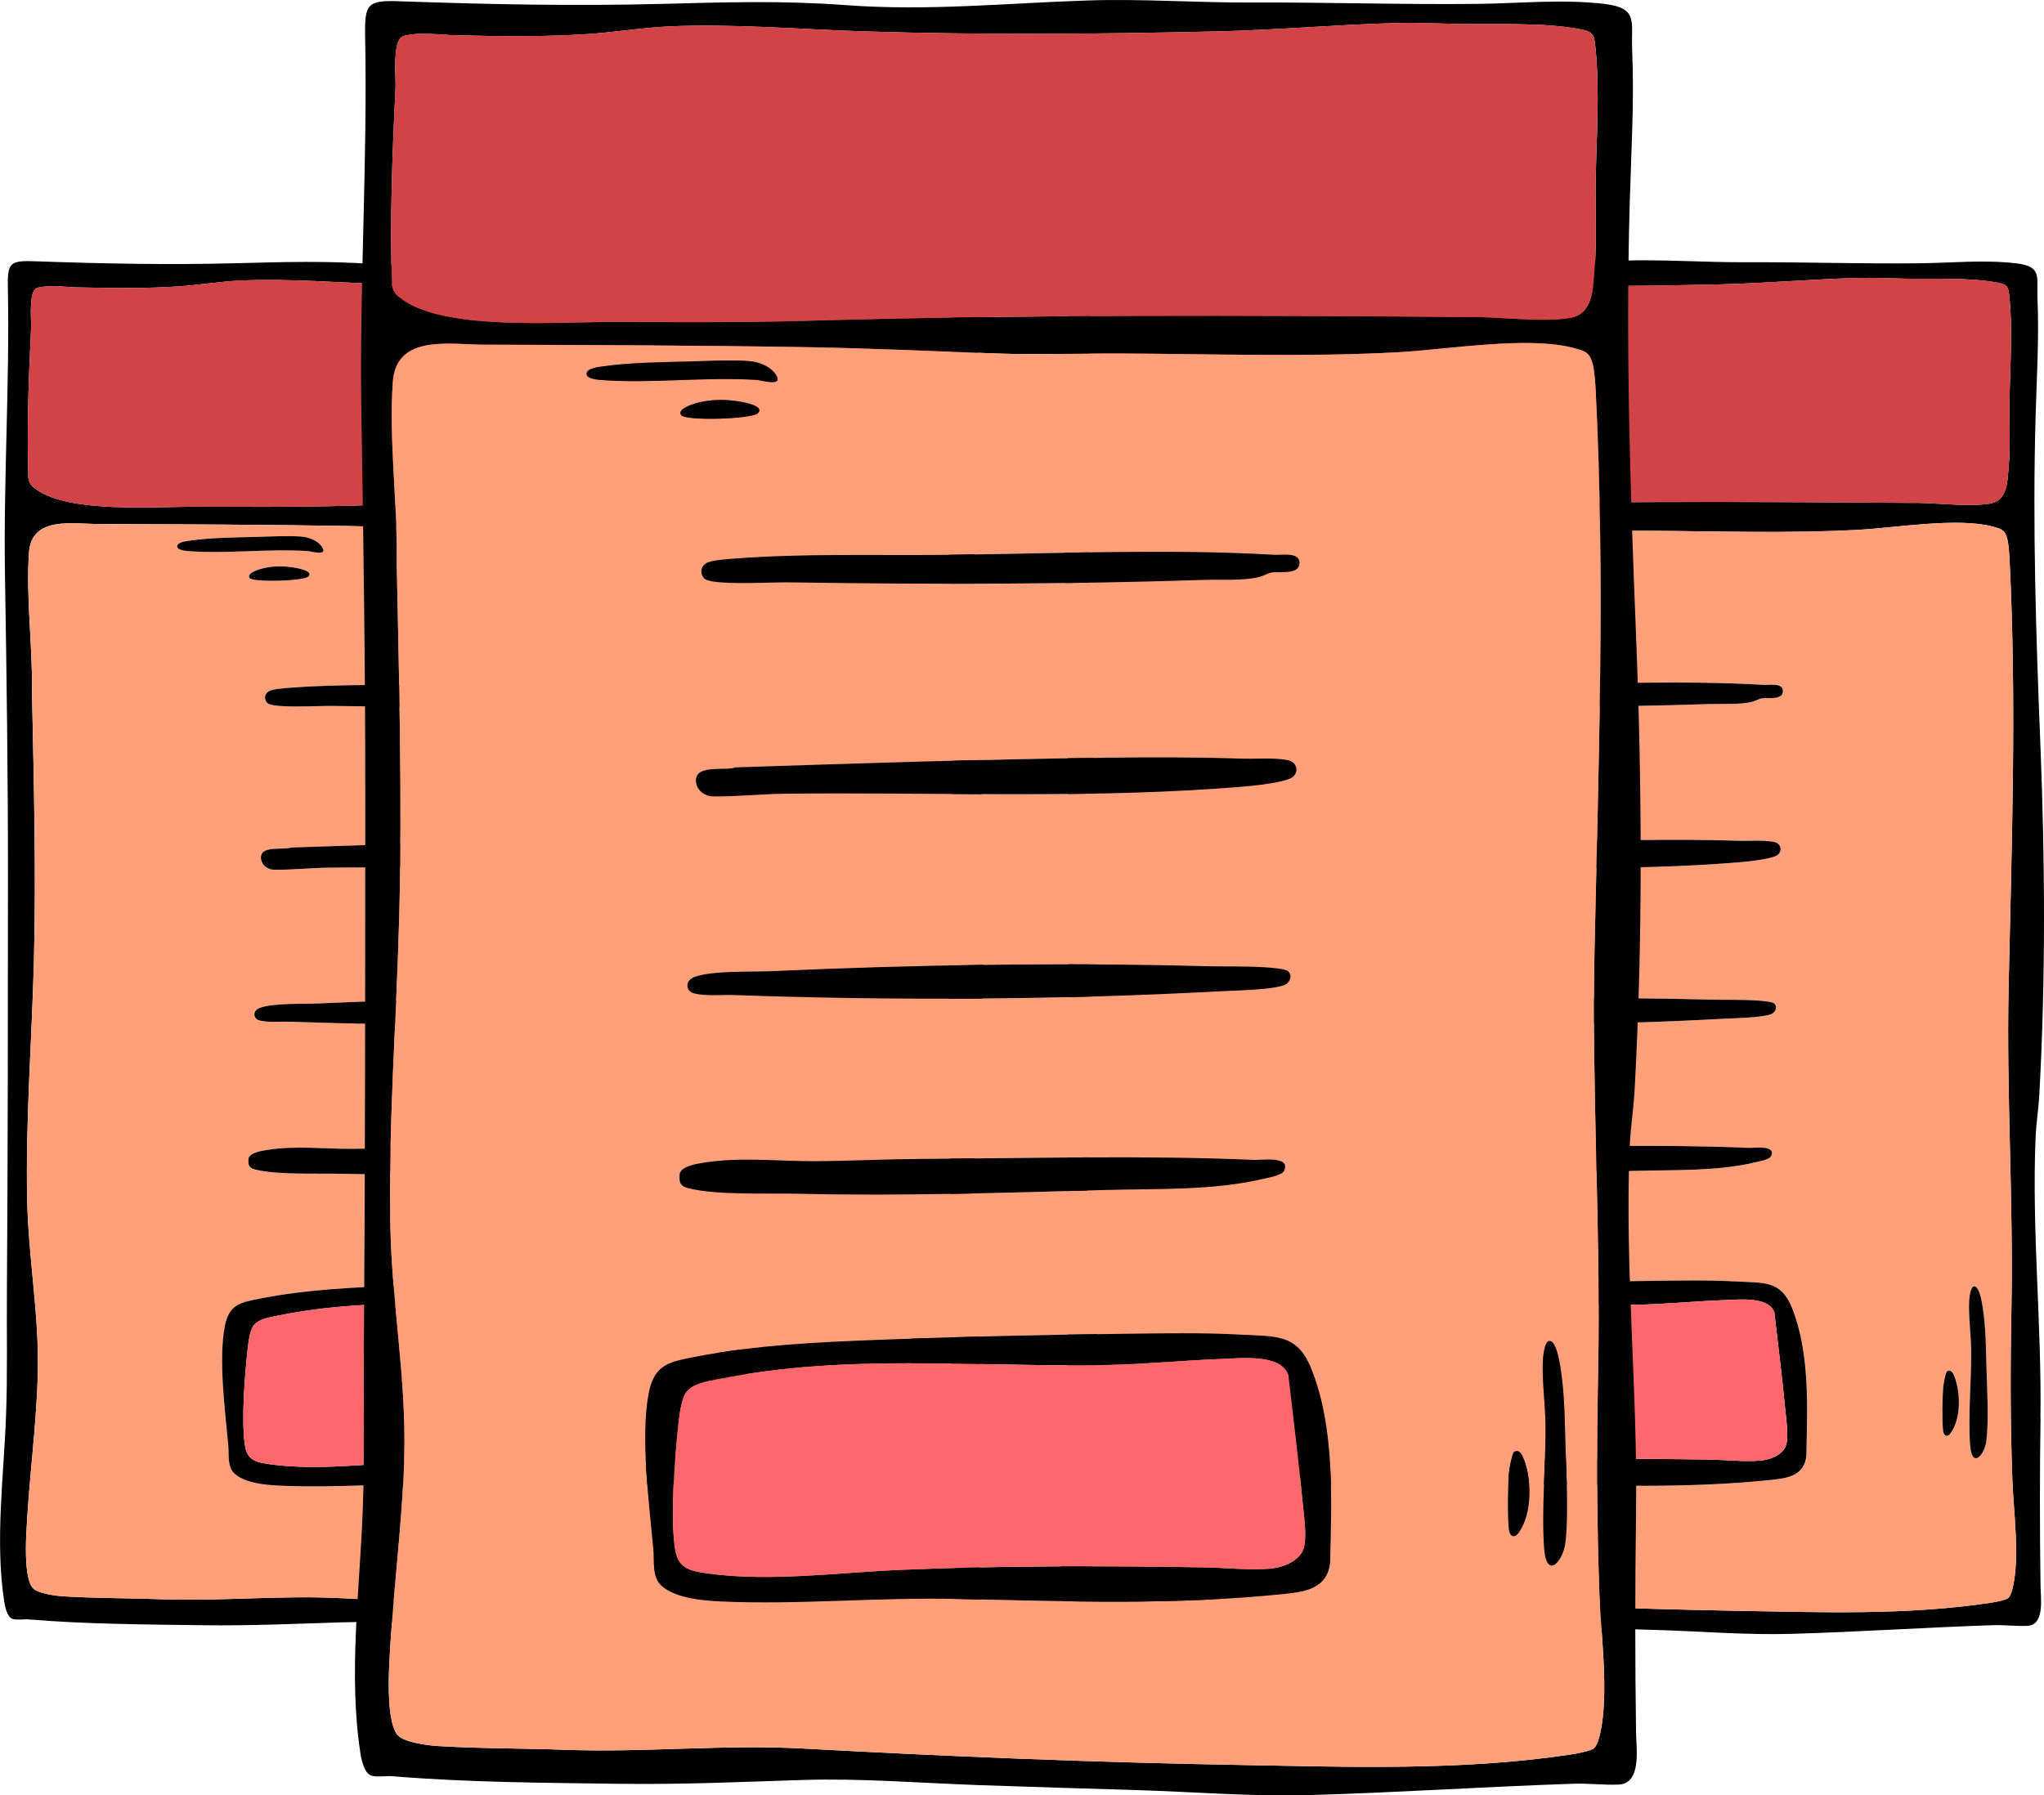 <?xml version="1.0" encoding="UTF-8"?>
<svg id="Layer_1" data-name="Layer 1" xmlns="http://www.w3.org/2000/svg" viewBox="0 0 813.87 715.06">
  <defs>
    <style>
      .cls-1 {
        fill: #fe686d;
      }

      .cls-2 {
        fill: #d14347;
      }

      .cls-3 {
        fill: #ffa07a;
      }
    </style>
  </defs>
  <g>
    <path d="M390.32,564.68c.54-37.07-3.45-74.13-1.95-111.21.24-5.97,1.22-12.02,1.54-18,2.52-46.38,2.24-92.8.38-139.13-1.75-43.34-3.13-86.94-1.9-130.35.45-15.94,1.43-31.15.75-47.13-.37-8.64,2.02-12.77-8.62-14-12.74-1.48-25.59-.14-38.3,0-23.15.26-46.28-.51-69.42-.42-16.38.07-32.82-1.17-49.32-.63-25.2.81-48.65,3.3-74.09,1.41-19.16-1.41-36.37-.88-55.58-.38-26.67.7-53.14.16-79.72-.78-10.36-.38-11.16.55-10.96,10.95.76,38.01-1.78,76.09-1.15,114.23.66,39.91,1.21,79.92,1.19,119.99-.04,54.9-.02,109.91-.42,164.83-.12,16.49.27,33.27-.35,49.84-.89,24.11-4.42,49.86-.73,73.92.31,2.04,1.13,6.28,3.39,6.97,1.73.54,4.43.02,6.34.18,23.05,1.91,46.62,2.01,69.75,2.32,18.53.25,36.75-.59,55.22-1.17,17.79-.56,35.84.92,53.66,1.56,15.98.57,32.08,1.03,47.94,1.51,17.93.55,35.28,2.04,53.26,1.53,26.7-.77,53.43-2.56,80.12-3.45,4.47-.15,9.47.46,13.75.26,6.96-.34,5.33-10.77,5.26-15.78-.32-22.48-.33-44.58,0-67.05ZM12.35,131.13c.15-3.03-.22-6.23-.03-9.23.14-2.25.28-6.72,2.68-7.29,5.16-1.25,10.73-.27,15.91-.15,13.48.31,26.79.5,40.27-.4,8.08-.54,16.47-1.96,24.52-2.32,19.63-.87,40.13.92,59.83,1.53,35.66,1.11,71.3.82,106.92,0,18.33-.42,36.6-2.08,54.95-2.56,6.65-.17,13.21.19,19.8.29,11.25.18,25.43-.5,36.32,1.63,3.96.78,4.07,1.83,4.47,5.88,1.32,13.3.25,27.24.03,40.57-.14,9.06.42,18.2-.37,27.22-.5,5.73-.5,13.19-7.56,14.29-9.28,1.44-22.51-.58-32.09-.31-66.76-.52-133.47-.79-200.13,1.15-20.11.59-40.02.42-60.18.38-16.34-.02-49.78,2.56-63.01-6.73-1.9-1.34-2.96-2.19-3.39-4.66-.63-19.82.1-39.56,1.07-59.31ZM379.39,631.95c-.27,1.22-.94,3.65-1.85,4.47-1.01.9-5.83,1.75-7.41,1.98-33.25,4.95-66.89,3.73-100.4,3.14-44.44-.78-88.6-2.57-133.01-4.99-24.27-1.33-48.27,1.25-72.45.38-13-.47-26.13-.36-39.09-1.16-2.92-.18-10.07-1.08-12.09-3.25-3.19-3.41-2.88-16.07-2.67-20.71.93-21.43,4.03-42.88,4.61-64.39.64-23.33-3.71-46.04-4.22-69.41-.68-31.62,1.86-63.48,2.68-95.04.93-35.94-.05-71.82-.77-107.75.3-17.8-2.46-37.55-1.18-55.21,1.05-14.54,17.33-11.34,27.82-11.3,32.75.1,65.66.21,98.52.77,19.19.33,38.31,1.22,57.5,1.92,12.58.46,24.96-.06,37.56,0,28.18.12,56.53,1.15,84.7-.38,15.17-.81,39.8-5.06,53.79-1.27,3.4.93,4.8,1.31,5.71,5.02.52,2.11.76,5.7.87,7.95,2.88,57.41.85,113.31-.37,170.59-.91,42.75,1.96,85.25,1.12,128.01-.45,23.17-.47,45.11.38,68.27.48,12.72,2.93,30.12.22,42.35Z"/>
    <path class="cls-3" d="M379.17,589.6c-.85-23.16-.83-45.1-.38-68.27.84-42.75-2.03-85.25-1.12-128.01,1.22-57.28,3.25-113.18.37-170.59-.11-2.24-.35-5.84-.87-7.95-.91-3.71-2.31-4.1-5.71-5.02-14-3.79-38.62.46-53.79,1.27-28.17,1.53-56.52.5-84.7.38-12.61-.06-24.98.46-37.56,0-19.19-.69-38.31-1.59-57.5-1.92-32.86-.56-65.77-.66-98.52-.77-10.5-.03-26.77-3.24-27.82,11.3-1.28,17.65,1.48,37.41,1.18,55.21.72,35.92,1.7,71.81.77,107.75-.82,31.56-3.36,63.42-2.68,95.04.5,23.37,4.86,46.08,4.22,69.41-.58,21.5-3.67,42.95-4.61,64.39-.21,4.63-.52,17.29,2.67,20.71,2.02,2.17,9.16,3.07,12.09,3.25,12.97.8,26.1.69,39.09,1.16,24.17.87,48.18-1.71,72.45-.38,44.41,2.42,88.57,4.21,133.01,4.99,33.51.59,67.15,1.81,100.4-3.14,1.58-.23,6.4-1.08,7.41-1.98.91-.81,1.58-3.24,1.85-4.47,2.71-12.23.26-29.64-.22-42.35ZM179.67,272.77c32.74-.35,67.89-1.92,100.42-.02,2.28.14,7.69-.96,7.68,2.5,0,3.69-6.12,2.55-8.43,2.89-1.13.18-2.64,1.1-3.96,1.41-5.2,1.18-11.46.69-16.78.85-41.56,1.37-83.29,1.41-124.94.77-7.13-.1-14.84.49-21.86.02-1.37-.1-4.61-.36-5.44-1.27-1.25-1.37-1.1-3.4.45-4.48,1.53-1.09,6.73-1.36,8.83-1.53,20.84-1.62,43.02-.91,64.03-1.13ZM106.5,457.97c11.15-1.76,22.5-.37,33.69-.42,10.42-.06,21.09-.61,31.53-.68,33.7-.22,68.68-1.16,102.22.29,2.48.11,11.32-1.29,9.12,3.35-.66,1.39-5.07,2.13-6.69,2.51-15.07,3.53-32.21,2.88-47.67,3.32-31.13.89-62.35,1.89-93.5,1.15-9.35-.22-24.94.52-33.58-1.69-2.53-.65-2.9-1.73-2.68-4.23s5.5-3.27,7.56-3.59ZM105.16,226.24c4.09-.9,8.17-.87,12.29-.14,1.23.22,7.56,1.34,5.3,3.55-1.81,1.76-22.02,2.42-23.35.53-1.45-2.07,4.57-3.67,5.77-3.93ZM282.91,403.98c-4.29,1.41-14.71,1.53-19.67,1.81-48.18,2.63-99.38,2.86-147.6,1.14-3.81-.14-8.52.38-12.18-.47-2.77-.65-3.04-4,.12-5.09,5.66-1.96,16.92-1.44,23.2-1.72,43.86-1.97,87.9-2.71,131.84-1.53,6.23.17,12.58-.06,18.81.35,1.48.1,6.18.42,6.97,1.27,1.35,1.44.34,3.64-1.49,4.24ZM284.72,341.02c-4.98,1.95-17.31,2.64-23.03,3.04-43.31,2.94-87.58.97-131.11,1.52-7.04.09-14.42.91-21.46.81-2.39-.04-4.75-1.65-5.15-4.1-.97-5.92,8.55-3.54,12.06-4.75,37.84-1.25,75.72-2.49,113.58-2.96,13.53-.17,27.02-.16,40.5.28,4.35.14,9.91-.37,14.12.46,3.22.63,3.57,4.49.5,5.69ZM74.99,219.48c-1.13-.09-4.28-.37-4.42-1.75-.19-1.9,3.91-2.24,5.25-2.43,8.06-1.17,18.26-1.26,26.51-1.47,5.5-.14,12.13-.54,17.53-.13,3.15.24,6.9,1.59,8.56,4.48,1.93,3.38-4.63,1.37-5.9,1.29-15.76-1.04-32.21,1.19-47.54,0ZM297.11,579.96c-.88,7.6-7.18,8.76-13.57,9.43-33.93,3.55-66.54,2.29-100.45,1.56-23.83-.53-48.15,1.85-71.68.77-5.56-.26-13.26-.91-17.72-4.52-3.32-2.69-2.44-7.64-2.78-11.4-1.26-13.84-3.95-34.05-1.42-47.43,1.7-9.04,6.46-9.67,14.45-11.23,18.28-3.57,37.21-4.43,55.8-5.15,24.62-.96,49.46-1.53,74.08-1.81,12.09-.14,24.28-.41,36.32.26,10.12.57,16.87-.35,21.18,10.25,7.29,17.97,6.22,40.22,5.8,59.29ZM354.59,570.74c-1.39,1.95-2.81,1.13-3.04-1.07-.42-4.31-.3-12.48.03-16.88.08-1.05.93-6.25,1.59-6.65,1.61-.97,2.49,1.04,2.92,2.13,2.48,6.45,2.64,16.65-1.5,22.47ZM368.8,573.82c-.65,5.51-5.78,11.62-6.49,1.59-.85-11.85.58-25.72.42-37.98-.08-6.02-1.09-13.23-.8-19.16.06-1.23.49-5.55,1.81-5.89,2.6-.66,3.66,8.73,3.91,10.55.94,7.09.96,14.29,1.18,21.43.26,8.67.95,21-.02,29.46Z"/>
    <path class="cls-2" d="M377.65,186.31c-.5,5.73-.5,13.19-7.56,14.29-9.28,1.44-22.51-.58-32.09-.31-66.76-.52-133.47-.79-200.13,1.15-20.11.59-40.02.42-60.18.38-16.34-.02-49.78,2.56-63.01-6.73-1.9-1.34-2.96-2.19-3.39-4.66-.63-19.82.1-39.56,1.07-59.31.15-3.03-.22-6.23-.03-9.23.14-2.25.28-6.72,2.68-7.29,5.16-1.25,10.73-.27,15.91-.15,13.48.31,26.79.5,40.27-.4,8.08-.54,16.47-1.96,24.52-2.32,19.63-.87,40.13.92,59.83,1.53,35.66,1.11,71.3.82,106.92,0,18.33-.42,36.6-2.08,54.95-2.56,6.65-.17,13.21.19,19.8.29,11.25.18,25.43-.5,36.32,1.63,3.96.78,4.07,1.83,4.47,5.88,1.32,13.3.25,27.24.03,40.57-.14,9.06.42,18.2-.37,27.22Z"/>
    <path d="M291.31,520.67c-4.31-10.6-11.06-9.68-21.18-10.25-12.03-.67-24.22-.41-36.32-.26-24.61.29-49.46.85-74.08,1.81-18.59.73-37.52,1.58-55.8,5.15-7.99,1.56-12.75,2.19-14.45,11.23-2.52,13.38.16,33.59,1.42,47.43.34,3.75-.54,8.71,2.78,11.4,4.46,3.61,12.16,4.26,17.72,4.52,23.53,1.08,47.85-1.29,71.68-.77,33.9.74,66.51,1.99,100.45-1.56,6.39-.66,12.69-1.83,13.57-9.43.42-19.07,1.49-41.32-5.8-59.29ZM288.91,575.97c-1.49,3.74-6.59,5.5-10.33,5.77-6.59.48-13.4-.31-19.94-.42-30.93-.48-61.52-.56-92.41.77-18.83.81-39.93,3.7-58.58,1.11-5.78-.8-9.28-1.51-10.17-7.85-1.43-10.22-.02-27.34,1.1-37.9.28-2.55.85-7.21,2.22-9.28,1.95-2.92,6.76-3.55,9.98-4.21,39.09-7.98,79.36-3.48,119.11-4.32,11.39-.24,22.83-1.41,34.21-1.82,5.48-.19,17.93-1.68,20.28,4.8,1.46,12.84,3.12,25.73,4.33,38.6.37,3.89,1.54,11.38.19,14.75Z"/>
    <path class="cls-1" d="M288.91,575.97c-1.49,3.74-6.59,5.5-10.33,5.77-6.59.48-13.4-.31-19.94-.42-30.93-.48-61.52-.56-92.41.77-18.83.81-39.93,3.7-58.58,1.11-5.78-.8-9.28-1.51-10.17-7.85-1.43-10.22-.02-27.34,1.1-37.9.28-2.55.85-7.21,2.22-9.28,1.95-2.92,6.76-3.55,9.98-4.21,39.09-7.98,79.36-3.48,119.11-4.32,11.39-.24,22.83-1.41,34.21-1.82,5.48-.19,17.93-1.68,20.28,4.8,1.46,12.84,3.12,25.73,4.33,38.6.37,3.89,1.54,11.38.19,14.75Z"/>
    <path d="M283.07,460.5c-.66,1.39-5.07,2.13-6.69,2.51-15.07,3.53-32.21,2.88-47.67,3.32-31.13.89-62.35,1.89-93.5,1.15-9.35-.22-24.94.52-33.58-1.69-2.53-.65-2.9-1.73-2.68-4.23s5.5-3.27,7.56-3.59c11.15-1.76,22.5-.37,33.69-.42,10.42-.06,21.09-.61,31.53-.68,33.7-.22,68.68-1.16,102.22.29,2.48.11,11.32-1.29,9.12,3.35Z"/>
    <path d="M284.72,341.02c-4.98,1.95-17.31,2.64-23.03,3.04-43.31,2.94-87.58.97-131.11,1.52-7.04.09-14.42.91-21.46.81-2.39-.04-4.75-1.65-5.15-4.1-.97-5.92,8.55-3.54,12.06-4.75,37.84-1.25,75.72-2.49,113.58-2.96,13.53-.17,27.02-.16,40.5.28,4.35.14,9.91-.37,14.12.46,3.22.63,3.57,4.49.5,5.69Z"/>
    <path d="M282.91,403.98c-4.29,1.41-14.71,1.53-19.67,1.81-48.18,2.63-99.38,2.86-147.6,1.14-3.81-.14-8.52.38-12.18-.47-2.77-.65-3.04-4,.12-5.09,5.66-1.96,16.92-1.44,23.2-1.72,43.86-1.97,87.9-2.71,131.84-1.53,6.23.17,12.58-.06,18.81.35,1.48.1,6.18.42,6.97,1.27,1.35,1.44.34,3.64-1.49,4.24Z"/>
    <path d="M287.78,275.25c0,3.69-6.12,2.55-8.43,2.89-1.13.18-2.64,1.1-3.96,1.41-5.2,1.18-11.46.69-16.78.85-41.56,1.37-83.29,1.41-124.94.77-7.13-.1-14.84.49-21.86.02-1.37-.1-4.61-.36-5.44-1.27-1.25-1.37-1.1-3.4.45-4.48,1.53-1.09,6.73-1.36,8.83-1.53,20.84-1.62,43.02-.91,64.03-1.13,32.74-.35,67.89-1.92,100.42-.02,2.28.14,7.69-.96,7.68,2.5Z"/>
    <path d="M368.8,573.82c-.65,5.51-5.78,11.62-6.49,1.59-.85-11.85.58-25.72.42-37.98-.08-6.02-1.09-13.23-.8-19.16.06-1.23.49-5.55,1.81-5.89,2.6-.66,3.66,8.73,3.91,10.55.94,7.09.96,14.29,1.18,21.43.26,8.67.95,21-.02,29.46Z"/>
    <path d="M122.53,219.48c-15.76-1.04-32.21,1.19-47.54,0-1.13-.09-4.28-.37-4.42-1.75-.19-1.9,3.91-2.24,5.25-2.43,8.06-1.17,18.26-1.26,26.51-1.47,5.5-.14,12.13-.54,17.53-.13,3.15.24,6.9,1.59,8.56,4.48,1.93,3.38-4.63,1.37-5.9,1.29Z"/>
    <path d="M354.59,570.74c-1.39,1.95-2.81,1.13-3.04-1.07-.42-4.31-.3-12.48.03-16.88.08-1.05.93-6.25,1.59-6.65,1.61-.97,2.49,1.04,2.92,2.13,2.48,6.45,2.64,16.65-1.5,22.47Z"/>
    <path d="M122.74,229.65c-1.81,1.76-22.02,2.42-23.35.53-1.45-2.07,4.57-3.67,5.77-3.93,4.09-.9,8.17-.87,12.29-.14,1.23.22,7.56,1.34,5.3,3.55Z"/>
  </g>
  <g>
    <path d="M812.45,564.68c.54-37.07-3.45-74.13-1.95-111.21.24-5.97,1.22-12.02,1.54-18,2.52-46.38,2.24-92.8.38-139.13-1.75-43.34-3.13-86.94-1.9-130.35.45-15.94,1.43-31.15.75-47.13-.37-8.64,2.02-12.77-8.62-14-12.74-1.48-25.59-.14-38.3,0-23.15.26-46.28-.51-69.42-.42-16.38.07-32.82-1.17-49.32-.63-25.2.81-48.65,3.3-74.09,1.41-19.16-1.41-36.37-.88-55.58-.38-26.67.7-53.14.16-79.72-.78-10.36-.38-11.16.55-10.96,10.95.76,38.01-1.78,76.09-1.15,114.23.66,39.91,1.21,79.92,1.19,119.99-.04,54.9-.02,109.91-.42,164.83-.12,16.49.27,33.27-.35,49.84-.89,24.11-4.42,49.86-.73,73.92.31,2.04,1.13,6.28,3.39,6.97,1.73.54,4.43.02,6.34.18,23.05,1.91,46.62,2.01,69.75,2.32,18.53.25,36.75-.59,55.22-1.17,17.79-.56,35.84.92,53.66,1.56,15.98.57,32.08,1.03,47.94,1.51,17.93.55,35.28,2.04,53.26,1.53,26.7-.77,53.43-2.56,80.12-3.45,4.47-.15,9.47.46,13.75.26,6.96-.34,5.33-10.77,5.26-15.78-.32-22.48-.33-44.58,0-67.05ZM434.48,131.13c.15-3.03-.22-6.23-.03-9.23.14-2.25.28-6.72,2.68-7.29,5.16-1.25,10.73-.27,15.91-.15,13.48.31,26.79.5,40.27-.4,8.08-.54,16.47-1.96,24.52-2.32,19.63-.87,40.13.92,59.83,1.53,35.66,1.11,71.3.82,106.92,0,18.33-.42,36.6-2.08,54.95-2.56,6.65-.17,13.21.19,19.8.29,11.25.18,25.43-.5,36.32,1.63,3.96.78,4.07,1.83,4.47,5.88,1.32,13.3.25,27.24.03,40.57-.14,9.06.42,18.2-.37,27.22-.5,5.73-.5,13.19-7.56,14.29-9.28,1.44-22.51-.58-32.09-.31-66.76-.52-133.47-.79-200.13,1.15-20.11.59-40.02.42-60.18.38-16.34-.02-49.78,2.56-63.01-6.73-1.9-1.34-2.96-2.19-3.39-4.66-.63-19.82.1-39.56,1.07-59.31ZM801.52,631.95c-.27,1.22-.94,3.65-1.85,4.47-1.01.9-5.83,1.75-7.41,1.98-33.25,4.95-66.89,3.73-100.4,3.14-44.44-.78-88.6-2.57-133.01-4.99-24.27-1.33-48.27,1.25-72.45.38-13-.47-26.13-.36-39.09-1.16-2.92-.18-10.07-1.08-12.09-3.25-3.19-3.41-2.88-16.07-2.67-20.71.93-21.43,4.03-42.88,4.61-64.39.64-23.33-3.71-46.04-4.22-69.41-.68-31.62,1.86-63.48,2.68-95.04.93-35.94-.05-71.82-.77-107.75.3-17.8-2.46-37.55-1.18-55.21,1.05-14.54,17.33-11.34,27.82-11.3,32.75.1,65.66.21,98.52.77,19.19.33,38.31,1.22,57.5,1.92,12.58.46,24.96-.06,37.56,0,28.18.12,56.53,1.15,84.7-.38,15.17-.81,39.8-5.06,53.79-1.27,3.4.93,4.8,1.31,5.71,5.02.52,2.11.76,5.7.87,7.95,2.88,57.41.85,113.31-.37,170.59-.91,42.75,1.96,85.25,1.12,128.01-.45,23.17-.47,45.11.38,68.27.48,12.72,2.93,30.12.22,42.35Z"/>
    <path class="cls-3" d="M801.29,589.6c-.85-23.16-.83-45.1-.38-68.27.84-42.75-2.03-85.25-1.12-128.01,1.22-57.28,3.25-113.18.37-170.59-.11-2.24-.35-5.84-.87-7.95-.91-3.71-2.31-4.1-5.71-5.02-14-3.79-38.62.46-53.79,1.27-28.17,1.53-56.52.5-84.7.38-12.61-.06-24.98.46-37.56,0-19.19-.69-38.31-1.59-57.5-1.92-32.86-.56-65.77-.66-98.52-.77-10.5-.03-26.77-3.24-27.82,11.3-1.28,17.65,1.48,37.41,1.18,55.21.72,35.92,1.7,71.81.77,107.75-.82,31.56-3.36,63.42-2.68,95.04.5,23.37,4.86,46.08,4.22,69.41-.58,21.5-3.67,42.95-4.61,64.39-.21,4.63-.52,17.29,2.67,20.71,2.02,2.17,9.16,3.07,12.09,3.25,12.97.8,26.1.69,39.09,1.16,24.17.87,48.18-1.71,72.45-.38,44.41,2.42,88.57,4.21,133.01,4.99,33.51.59,67.15,1.81,100.4-3.14,1.58-.23,6.4-1.08,7.41-1.98.91-.81,1.58-3.24,1.85-4.47,2.71-12.23.26-29.64-.22-42.35ZM601.8,272.77c32.74-.35,67.89-1.92,100.42-.02,2.28.14,7.69-.96,7.68,2.5,0,3.69-6.12,2.55-8.43,2.89-1.13.18-2.64,1.1-3.96,1.41-5.2,1.18-11.46.69-16.78.85-41.56,1.37-83.29,1.41-124.94.77-7.13-.1-14.84.49-21.86.02-1.37-.1-4.61-.36-5.44-1.27-1.25-1.37-1.1-3.4.45-4.48,1.53-1.09,6.73-1.36,8.83-1.53,20.84-1.62,43.02-.91,64.03-1.13ZM528.63,457.97c11.15-1.76,22.5-.37,33.69-.42,10.42-.06,21.09-.61,31.53-.68,33.7-.22,68.68-1.16,102.22.29,2.48.11,11.32-1.29,9.12,3.35-.66,1.39-5.07,2.13-6.69,2.51-15.07,3.53-32.21,2.88-47.67,3.32-31.13.89-62.35,1.89-93.5,1.15-9.35-.22-24.94.52-33.58-1.69-2.53-.65-2.9-1.73-2.68-4.23s5.5-3.27,7.56-3.59ZM527.29,226.24c4.09-.9,8.17-.87,12.29-.14,1.23.22,7.56,1.34,5.3,3.55-1.81,1.76-22.02,2.42-23.35.53-1.45-2.07,4.57-3.67,5.77-3.93ZM705.03,403.98c-4.29,1.41-14.71,1.53-19.67,1.81-48.18,2.63-99.38,2.86-147.6,1.14-3.81-.14-8.52.38-12.18-.47-2.77-.65-3.04-4,.12-5.09,5.66-1.96,16.92-1.44,23.2-1.72,43.86-1.97,87.9-2.71,131.84-1.53,6.23.17,12.58-.06,18.81.35,1.48.1,6.18.42,6.97,1.27,1.35,1.44.34,3.64-1.49,4.24ZM706.85,341.02c-4.98,1.95-17.31,2.64-23.03,3.04-43.31,2.94-87.58.97-131.11,1.52-7.04.09-14.42.91-21.46.81-2.39-.04-4.75-1.65-5.15-4.1-.97-5.92,8.55-3.54,12.06-4.75,37.84-1.25,75.72-2.49,113.58-2.96,13.53-.17,27.02-.16,40.5.28,4.35.14,9.91-.37,14.12.46,3.22.63,3.57,4.49.5,5.69ZM497.12,219.48c-1.13-.09-4.28-.37-4.42-1.75-.19-1.9,3.91-2.24,5.25-2.43,8.06-1.17,18.26-1.26,26.51-1.47,5.5-.14,12.13-.54,17.53-.13,3.15.24,6.9,1.59,8.56,4.48,1.93,3.38-4.63,1.37-5.9,1.29-15.76-1.04-32.21,1.19-47.54,0ZM719.24,579.96c-.88,7.6-7.18,8.76-13.57,9.43-33.93,3.55-66.54,2.29-100.45,1.56-23.83-.53-48.15,1.85-71.68.77-5.56-.26-13.26-.91-17.72-4.52-3.32-2.69-2.44-7.64-2.78-11.4-1.26-13.84-3.95-34.05-1.42-47.43,1.7-9.04,6.46-9.67,14.45-11.23,18.28-3.57,37.21-4.43,55.8-5.15,24.62-.96,49.46-1.53,74.08-1.81,12.09-.14,24.28-.41,36.32.26,10.12.57,16.87-.35,21.18,10.25,7.29,17.97,6.22,40.22,5.8,59.29ZM776.72,570.74c-1.39,1.95-2.81,1.13-3.04-1.07-.42-4.31-.3-12.48.03-16.88.08-1.05.93-6.25,1.59-6.65,1.61-.97,2.49,1.04,2.92,2.13,2.48,6.45,2.64,16.65-1.5,22.47ZM790.93,573.82c-.65,5.51-5.78,11.62-6.49,1.59-.85-11.85.58-25.72.42-37.98-.08-6.02-1.09-13.23-.8-19.16.06-1.23.49-5.55,1.81-5.89,2.6-.66,3.66,8.73,3.91,10.55.94,7.09.96,14.29,1.18,21.43.26,8.67.95,21-.02,29.46Z"/>
    <path class="cls-2" d="M799.78,186.31c-.5,5.73-.5,13.19-7.56,14.29-9.28,1.44-22.51-.58-32.09-.31-66.76-.52-133.47-.79-200.13,1.15-20.11.59-40.02.42-60.18.38-16.34-.02-49.78,2.56-63.01-6.73-1.9-1.34-2.96-2.19-3.39-4.66-.63-19.82.1-39.56,1.07-59.31.15-3.03-.22-6.23-.03-9.23.14-2.25.28-6.72,2.68-7.29,5.16-1.25,10.73-.27,15.91-.15,13.48.31,26.79.5,40.27-.4,8.08-.54,16.47-1.96,24.52-2.32,19.63-.87,40.13.92,59.83,1.53,35.66,1.11,71.3.82,106.92,0,18.33-.42,36.6-2.08,54.95-2.56,6.65-.17,13.21.19,19.8.29,11.25.18,25.43-.5,36.32,1.63,3.96.78,4.07,1.83,4.47,5.88,1.32,13.3.25,27.24.03,40.57-.14,9.06.42,18.2-.37,27.22Z"/>
    <path d="M713.44,520.67c-4.31-10.6-11.06-9.68-21.18-10.25-12.03-.67-24.22-.41-36.32-.26-24.61.29-49.46.85-74.08,1.81-18.59.73-37.52,1.58-55.8,5.15-7.99,1.56-12.75,2.19-14.45,11.23-2.52,13.38.16,33.59,1.42,47.43.34,3.75-.54,8.71,2.78,11.4,4.46,3.61,12.16,4.26,17.72,4.52,23.53,1.08,47.85-1.29,71.68-.77,33.9.74,66.51,1.99,100.45-1.56,6.39-.66,12.69-1.83,13.57-9.43.42-19.07,1.49-41.32-5.8-59.29ZM711.03,575.97c-1.49,3.74-6.59,5.5-10.33,5.77-6.59.48-13.4-.31-19.94-.42-30.93-.48-61.52-.56-92.41.77-18.83.81-39.93,3.7-58.58,1.11-5.78-.8-9.28-1.51-10.17-7.85-1.43-10.22-.02-27.34,1.1-37.9.28-2.55.85-7.21,2.22-9.28,1.95-2.92,6.76-3.55,9.98-4.21,39.09-7.98,79.36-3.48,119.11-4.32,11.39-.24,22.83-1.41,34.21-1.82,5.48-.19,17.93-1.68,20.28,4.8,1.46,12.84,3.12,25.73,4.33,38.6.37,3.89,1.54,11.38.19,14.75Z"/>
    <path class="cls-1" d="M711.03,575.97c-1.49,3.74-6.59,5.5-10.33,5.77-6.59.48-13.4-.31-19.94-.42-30.93-.48-61.52-.56-92.41.77-18.83.81-39.93,3.7-58.58,1.11-5.78-.8-9.28-1.51-10.17-7.85-1.43-10.22-.02-27.34,1.1-37.9.28-2.55.85-7.21,2.22-9.28,1.95-2.92,6.76-3.55,9.98-4.21,39.09-7.98,79.36-3.48,119.11-4.32,11.39-.24,22.83-1.41,34.21-1.82,5.48-.19,17.93-1.68,20.28,4.8,1.46,12.84,3.12,25.73,4.33,38.6.37,3.89,1.54,11.38.19,14.75Z"/>
    <path d="M705.19,460.5c-.66,1.39-5.07,2.13-6.69,2.51-15.07,3.53-32.21,2.88-47.67,3.32-31.13.89-62.35,1.89-93.5,1.15-9.35-.22-24.94.52-33.58-1.69-2.53-.65-2.9-1.73-2.68-4.23s5.5-3.27,7.56-3.59c11.15-1.76,22.5-.37,33.69-.42,10.42-.06,21.09-.61,31.53-.68,33.7-.22,68.68-1.16,102.22.29,2.48.11,11.32-1.29,9.12,3.35Z"/>
    <path d="M706.85,341.02c-4.98,1.95-17.31,2.64-23.03,3.04-43.31,2.94-87.58.97-131.11,1.52-7.04.09-14.42.91-21.46.81-2.39-.04-4.75-1.65-5.15-4.1-.97-5.92,8.55-3.54,12.06-4.75,37.84-1.25,75.72-2.49,113.58-2.96,13.53-.17,27.02-.16,40.5.28,4.35.14,9.91-.37,14.12.46,3.22.63,3.57,4.49.5,5.69Z"/>
    <path d="M705.03,403.98c-4.29,1.41-14.71,1.53-19.67,1.81-48.18,2.63-99.38,2.86-147.6,1.14-3.81-.14-8.52.38-12.18-.47-2.77-.65-3.04-4,.12-5.09,5.66-1.96,16.92-1.44,23.2-1.72,43.86-1.97,87.9-2.71,131.84-1.53,6.23.17,12.58-.06,18.81.35,1.48.1,6.18.42,6.97,1.27,1.35,1.44.34,3.64-1.49,4.24Z"/>
    <path d="M709.91,275.25c0,3.69-6.12,2.55-8.43,2.89-1.13.18-2.64,1.1-3.96,1.41-5.2,1.18-11.46.69-16.78.85-41.56,1.37-83.29,1.41-124.94.77-7.13-.1-14.84.49-21.86.02-1.37-.1-4.61-.36-5.44-1.27-1.25-1.37-1.1-3.4.45-4.48,1.53-1.09,6.73-1.36,8.83-1.53,20.84-1.62,43.02-.91,64.03-1.13,32.74-.35,67.89-1.92,100.42-.02,2.28.14,7.69-.96,7.68,2.5Z"/>
    <path d="M790.93,573.82c-.65,5.51-5.78,11.62-6.49,1.59-.85-11.85.58-25.72.42-37.98-.08-6.02-1.09-13.23-.8-19.16.06-1.23.49-5.55,1.81-5.89,2.6-.66,3.66,8.73,3.91,10.55.94,7.09.96,14.29,1.18,21.43.26,8.67.95,21-.02,29.46Z"/>
    <path d="M544.66,219.48c-15.76-1.04-32.21,1.19-47.54,0-1.13-.09-4.28-.37-4.42-1.75-.19-1.9,3.91-2.24,5.25-2.43,8.06-1.17,18.26-1.26,26.51-1.47,5.5-.14,12.13-.54,17.53-.13,3.15.24,6.9,1.59,8.56,4.48,1.93,3.38-4.63,1.37-5.9,1.29Z"/>
    <path d="M776.72,570.74c-1.39,1.95-2.81,1.13-3.04-1.07-.42-4.31-.3-12.48.03-16.88.08-1.05.93-6.25,1.59-6.65,1.61-.97,2.49,1.04,2.92,2.13,2.48,6.45,2.64,16.65-1.5,22.47Z"/>
    <path d="M544.87,229.65c-1.81,1.76-22.02,2.42-23.35.53-1.45-2.07,4.57-3.67,5.77-3.93,4.09-.9,8.17-.87,12.29-.14,1.23.22,7.56,1.34,5.3,3.55Z"/>
  </g>
  <g>
    <path d="M651.43,602.49c.71-48.44-4.51-96.88-2.55-145.34.31-7.8,1.6-15.71,2.01-23.52,3.29-60.62,2.93-121.28.49-181.84-2.29-56.65-4.09-113.62-2.48-170.36.58-20.84,1.87-40.72.98-61.6-.48-11.3,2.64-16.68-11.26-18.3-16.65-1.93-33.45-.18-50.06.01-30.26.34-60.48-.67-90.73-.54-21.41.09-42.89-1.52-64.46-.82-32.94,1.05-63.58,4.31-96.83,1.85-25.04-1.85-47.53-1.15-72.64-.49-34.86.91-69.45.21-104.19-1.02-13.54-.49-14.58.72-14.32,14.31.99,49.67-2.33,99.44-1.5,149.29.87,52.16,1.59,104.45,1.56,156.81-.05,71.76-.03,143.65-.55,215.42-.16,21.55.35,43.48-.46,65.14-1.17,31.51-5.77,65.17-.96,96.6.41,2.66,1.48,8.21,4.43,9.1,2.26.7,5.78.02,8.29.23,30.12,2.5,60.93,2.62,91.15,3.03,24.22.32,48.02-.77,72.16-1.53,23.25-.73,46.84,1.2,70.13,2.04,20.89.74,41.93,1.35,62.65,1.97,23.44.72,46.1,2.66,69.6,1.99,34.89-1,69.82-3.35,104.71-4.51,5.85-.2,12.37.6,17.97.33,9.09-.44,6.96-14.07,6.87-20.63-.42-29.38-.43-58.27,0-87.62ZM157.45,35.87c.2-3.96-.29-8.14-.04-12.07.19-2.94.37-8.78,3.5-9.53,6.74-1.63,14.02-.35,20.8-.2,17.62.41,35.02.66,52.63-.52,10.57-.71,21.53-2.56,32.04-3.03,25.65-1.14,52.45,1.2,78.2,2,46.6,1.45,93.19,1.08,139.73,0,23.95-.55,47.84-2.71,71.82-3.34,8.7-.22,17.27.25,25.88.38,14.7.23,33.23-.65,47.46,2.13,5.18,1.02,5.32,2.39,5.85,7.68,1.72,17.38.32,35.6.04,53.03-.19,11.84.54,23.78-.48,35.58-.65,7.49-.65,17.24-9.89,18.68-12.13,1.88-29.42-.75-41.94-.41-87.25-.68-174.43-1.03-261.56,1.5-26.29.77-52.31.54-78.66.5-21.35-.03-65.06,3.35-82.35-8.79-2.48-1.75-3.87-2.86-4.43-6.09-.82-25.9.14-51.7,1.4-77.51ZM637.15,690.41c-.35,1.6-1.23,4.77-2.42,5.84-1.33,1.18-7.62,2.29-9.69,2.59-43.45,6.47-87.42,4.88-131.21,4.1-58.08-1.02-115.79-3.36-173.83-6.53-31.72-1.73-63.09,1.64-94.68.5-16.99-.62-34.15-.47-51.09-1.51-3.82-.24-13.15-1.41-15.8-4.25-4.17-4.46-3.76-21.01-3.49-27.06,1.22-28.01,5.26-56.04,6.02-84.15.84-30.5-4.85-60.17-5.51-90.71-.89-41.32,2.43-82.96,3.51-124.21,1.22-46.97-.06-93.87-1-140.82.39-23.26-3.22-49.08-1.55-72.15,1.38-19,22.64-14.81,36.36-14.77,42.8.14,85.82.27,128.76,1,25.08.43,50.07,1.6,75.15,2.51,16.44.6,32.62-.07,49.09,0,36.83.16,73.87,1.5,110.7-.49,19.83-1.06,52.01-6.61,70.3-1.66,4.45,1.21,6.27,1.71,7.46,6.57.68,2.76.99,7.45,1.14,10.39,3.77,75.03,1.12,148.09-.48,222.95-1.19,55.88,2.56,111.42,1.46,167.29-.58,30.28-.62,58.96.5,89.22.63,16.62,3.83,39.37.29,55.35Z"/>
    <path class="cls-3" d="M636.86,635.05c-1.12-30.27-1.09-58.95-.5-89.22,1.1-55.88-2.65-111.42-1.46-167.29,1.6-74.86,4.25-147.92.48-222.95-.15-2.93-.46-7.63-1.14-10.39-1.19-4.85-3.02-5.36-7.46-6.57-18.29-4.95-50.48.6-70.3,1.66-36.82,1.99-73.86.65-110.7.49-16.47-.07-32.65.6-49.09,0-25.08-.91-50.07-2.08-75.15-2.51-42.94-.73-85.95-.87-128.76-1-13.72-.04-34.98-4.23-36.36,14.77-1.67,23.07,1.93,48.89,1.55,72.15.94,46.95,2.22,93.85,1,140.82-1.08,41.25-4.4,82.88-3.51,124.21.66,30.55,6.35,60.22,5.51,90.71-.76,28.1-4.8,56.14-6.02,84.15-.27,6.06-.68,22.6,3.49,27.06,2.64,2.84,11.97,4.01,15.8,4.25,16.94,1.04,34.11.9,51.09,1.51,31.59,1.14,62.96-2.23,94.68-.5,58.04,3.16,115.75,5.5,173.83,6.53,43.8.77,87.76,2.37,131.21-4.1,2.07-.3,8.36-1.41,9.69-2.59,1.19-1.06,2.07-4.24,2.42-5.84,3.54-15.98.33-38.73-.29-55.35ZM376.13,220.99c42.78-.46,88.73-2.51,131.24-.03,2.99.18,10.05-1.25,10.04,3.27-.01,4.82-8,3.33-11.01,3.78-1.48.23-3.45,1.44-5.18,1.84-6.8,1.55-14.97.9-21.92,1.12-54.32,1.79-108.85,1.84-163.28,1-9.31-.14-19.4.64-28.57.02-1.8-.13-6.02-.47-7.11-1.66-1.64-1.8-1.44-4.44.58-5.86,2-1.42,8.79-1.77,11.54-1.99,27.24-2.12,56.22-1.19,83.68-1.48ZM280.5,463.02c14.57-2.3,29.4-.48,44.04-.55,13.62-.07,27.56-.79,41.21-.89,44.05-.28,89.75-1.51,133.59.38,3.24.15,14.79-1.69,11.92,4.37-.86,1.82-6.63,2.79-8.74,3.28-19.7,4.61-42.09,3.76-62.3,4.33-40.69,1.16-81.49,2.46-122.2,1.5-12.22-.29-32.59.68-43.89-2.2-3.31-.85-3.79-2.27-3.51-5.53s7.18-4.27,9.88-4.69ZM278.75,160.17c5.35-1.18,10.68-1.14,16.06-.19,1.61.29,9.89,1.75,6.92,4.64-2.36,2.3-28.78,3.16-30.52.69-1.9-2.7,5.97-4.79,7.54-5.14ZM511.05,392.46c-5.61,1.85-19.22,2-25.7,2.36-62.96,3.43-129.88,3.74-192.9,1.49-4.98-.19-11.13.5-15.92-.62-3.62-.85-3.97-5.23.16-6.65,7.39-2.56,22.11-1.88,30.32-2.24,57.32-2.57,114.88-3.54,172.3-2,8.14.22,16.44-.07,24.59.46,1.93.14,8.07.54,9.11,1.66,1.76,1.88.44,4.76-1.95,5.54ZM513.42,310.18c-6.51,2.55-22.62,3.46-30.1,3.97-56.61,3.84-114.46,1.27-171.35,1.98-9.2.11-18.84,1.19-28.04,1.06-3.12-.05-6.2-2.15-6.73-5.36-1.27-7.74,11.17-4.62,15.76-6.2,49.46-1.64,98.96-3.26,148.44-3.86,17.69-.22,35.32-.21,52.93.37,5.68.19,12.96-.48,18.45.61,4.21.82,4.67,5.87.65,7.43ZM239.33,151.34c-1.47-.11-5.6-.48-5.77-2.29-.25-2.48,5.12-2.92,6.86-3.17,10.53-1.52,23.87-1.65,34.65-1.92,7.19-.19,15.86-.7,22.92-.17,4.11.31,9.02,2.08,11.19,5.86,2.52,4.42-6.06,1.8-7.72,1.68-20.6-1.36-42.09,1.56-62.13.01ZM529.62,622.45c-1.15,9.93-9.39,11.45-17.74,12.32-44.35,4.64-86.97,3-131.27,2.04-31.14-.69-62.93,2.41-93.68,1-7.27-.34-17.33-1.19-23.16-5.91-4.34-3.52-3.18-9.99-3.63-14.9-1.65-18.09-5.16-44.51-1.86-61.99,2.22-11.82,8.45-12.64,18.89-14.68,23.89-4.67,48.63-5.78,72.92-6.73,32.18-1.25,64.65-1.99,96.81-2.37,15.81-.19,31.74-.53,47.46.34,13.23.74,22.05-.46,27.68,13.39,9.53,23.49,8.13,52.57,7.58,77.49ZM604.74,610.4c-1.82,2.55-3.67,1.48-3.97-1.4-.55-5.64-.4-16.31.04-22.06.1-1.37,1.22-8.17,2.08-8.7,2.1-1.27,3.26,1.36,3.81,2.79,3.25,8.43,3.45,21.76-1.96,29.37ZM623.31,614.43c-.85,7.2-7.55,15.18-8.49,2.08-1.11-15.48.76-33.62.54-49.64-.1-7.86-1.43-17.29-1.04-25.05.08-1.61.64-7.26,2.37-7.69,3.39-.87,4.78,11.41,5.11,13.79,1.23,9.26,1.25,18.68,1.55,28.01.34,11.33,1.24,27.45-.03,38.5Z"/>
    <path class="cls-2" d="M634.87,107.98c-.65,7.49-.65,17.24-9.89,18.68-12.13,1.88-29.42-.75-41.94-.41-87.25-.68-174.43-1.03-261.56,1.5-26.29.77-52.31.54-78.66.5-21.35-.03-65.06,3.35-82.35-8.79-2.48-1.75-3.87-2.86-4.43-6.09-.82-25.9.14-51.7,1.4-77.51.2-3.96-.29-8.14-.04-12.07.19-2.94.37-8.78,3.5-9.53,6.74-1.63,14.02-.35,20.8-.2,17.62.41,35.02.66,52.63-.52,10.57-.71,21.53-2.56,32.04-3.03,25.65-1.14,52.45,1.2,78.2,2,46.6,1.45,93.19,1.08,139.73,0,23.95-.55,47.84-2.71,71.82-3.34,8.7-.22,17.27.25,25.88.38,14.7.23,33.23-.65,47.46,2.13,5.18,1.02,5.32,2.39,5.85,7.68,1.72,17.38.32,35.6.04,53.03-.19,11.84.54,23.78-.48,35.58Z"/>
    <path d="M522.04,544.96c-5.63-13.85-14.45-12.65-27.68-13.39-15.72-.88-31.65-.53-47.46-.34-32.17.38-64.64,1.12-96.81,2.37-24.29.95-49.04,2.07-72.92,6.73-10.44,2.04-16.66,2.86-18.89,14.68-3.3,17.49.21,43.9,1.86,61.99.45,4.91-.71,11.38,3.63,14.9,5.83,4.72,15.89,5.56,23.16,5.91,30.75,1.41,62.54-1.69,93.68-1,44.31.96,86.92,2.6,131.27-2.04,8.35-.87,16.59-2.39,17.74-12.32.55-24.92,1.95-54-7.58-77.49ZM518.89,617.24c-1.95,4.89-8.61,7.18-13.5,7.54-8.61.63-17.52-.41-26.06-.54-40.42-.63-80.4-.73-120.77,1-24.61,1.05-52.18,4.83-76.56,1.45-7.55-1.04-12.13-1.97-13.29-10.26-1.87-13.35-.03-35.74,1.44-49.53.37-3.33,1.11-9.43,2.9-12.13,2.55-3.82,8.83-4.65,13.04-5.5,51.09-10.43,103.72-4.54,155.66-5.65,14.89-.31,29.84-1.84,44.72-2.38,7.16-.25,23.44-2.19,26.51,6.27,1.91,16.78,4.08,33.63,5.66,50.45.48,5.08,2.01,14.88.25,19.28Z"/>
    <path class="cls-1" d="M518.89,617.24c-1.95,4.89-8.61,7.18-13.5,7.54-8.61.63-17.52-.41-26.06-.54-40.42-.63-80.4-.73-120.77,1-24.61,1.05-52.18,4.83-76.56,1.45-7.55-1.04-12.13-1.97-13.29-10.26-1.87-13.35-.03-35.74,1.44-49.53.37-3.33,1.11-9.43,2.9-12.13,2.55-3.82,8.83-4.65,13.04-5.5,51.09-10.43,103.72-4.54,155.66-5.65,14.89-.31,29.84-1.84,44.72-2.38,7.16-.25,23.44-2.19,26.51,6.27,1.91,16.78,4.08,33.63,5.66,50.45.48,5.08,2.01,14.88.25,19.28Z"/>
    <path d="M511.26,466.33c-.86,1.82-6.63,2.79-8.74,3.28-19.7,4.61-42.09,3.76-62.3,4.33-40.69,1.16-81.49,2.46-122.2,1.5-12.22-.29-32.59.68-43.89-2.2-3.31-.85-3.79-2.27-3.51-5.53s7.18-4.27,9.88-4.69c14.57-2.3,29.4-.48,44.04-.55,13.62-.07,27.56-.79,41.21-.89,44.05-.28,89.75-1.51,133.59.38,3.24.15,14.79-1.69,11.92,4.37Z"/>
    <path d="M513.42,310.18c-6.51,2.55-22.62,3.46-30.1,3.97-56.61,3.84-114.46,1.27-171.35,1.98-9.2.11-18.84,1.19-28.04,1.06-3.12-.05-6.2-2.15-6.73-5.36-1.27-7.74,11.17-4.62,15.76-6.2,49.46-1.64,98.96-3.26,148.44-3.86,17.69-.22,35.32-.21,52.93.37,5.68.19,12.96-.48,18.45.61,4.21.82,4.67,5.87.65,7.43Z"/>
    <path d="M511.05,392.46c-5.61,1.85-19.22,2-25.7,2.36-62.96,3.43-129.88,3.74-192.9,1.49-4.98-.19-11.13.5-15.92-.62-3.62-.85-3.97-5.23.16-6.65,7.39-2.56,22.11-1.88,30.32-2.24,57.32-2.57,114.88-3.54,172.3-2,8.14.22,16.44-.07,24.59.46,1.93.14,8.07.54,9.11,1.66,1.76,1.88.44,4.76-1.95,5.54Z"/>
    <path d="M517.42,224.22c-.01,4.82-8,3.33-11.01,3.78-1.48.23-3.45,1.44-5.18,1.84-6.8,1.55-14.97.9-21.92,1.12-54.32,1.79-108.85,1.84-163.28,1-9.31-.14-19.4.64-28.57.02-1.8-.13-6.02-.47-7.11-1.66-1.64-1.8-1.44-4.44.58-5.86,2-1.42,8.79-1.77,11.54-1.99,27.24-2.12,56.22-1.19,83.68-1.48,42.78-.46,88.73-2.51,131.24-.03,2.99.18,10.05-1.25,10.04,3.27Z"/>
    <path d="M623.31,614.43c-.85,7.2-7.55,15.18-8.49,2.08-1.11-15.48.76-33.62.54-49.64-.1-7.86-1.43-17.29-1.04-25.05.08-1.61.64-7.26,2.37-7.69,3.39-.87,4.78,11.41,5.11,13.79,1.23,9.26,1.25,18.68,1.55,28.01.34,11.33,1.24,27.45-.03,38.5Z"/>
    <path d="M301.46,151.33c-20.6-1.36-42.09,1.56-62.13.01-1.47-.11-5.6-.48-5.77-2.29-.25-2.48,5.12-2.92,6.86-3.17,10.53-1.52,23.87-1.65,34.65-1.92,7.19-.19,15.86-.7,22.92-.17,4.11.31,9.02,2.08,11.19,5.86,2.52,4.42-6.06,1.8-7.72,1.68Z"/>
    <path d="M604.74,610.4c-1.82,2.55-3.67,1.48-3.97-1.4-.55-5.64-.4-16.31.04-22.06.1-1.37,1.22-8.17,2.08-8.7,2.1-1.27,3.26,1.36,3.81,2.79,3.25,8.43,3.45,21.76-1.96,29.37Z"/>
    <path d="M301.73,164.62c-2.36,2.3-28.78,3.16-30.52.69-1.9-2.7,5.97-4.79,7.54-5.14,5.35-1.18,10.68-1.14,16.06-.19,1.61.29,9.89,1.75,6.92,4.64Z"/>
  </g>
</svg>